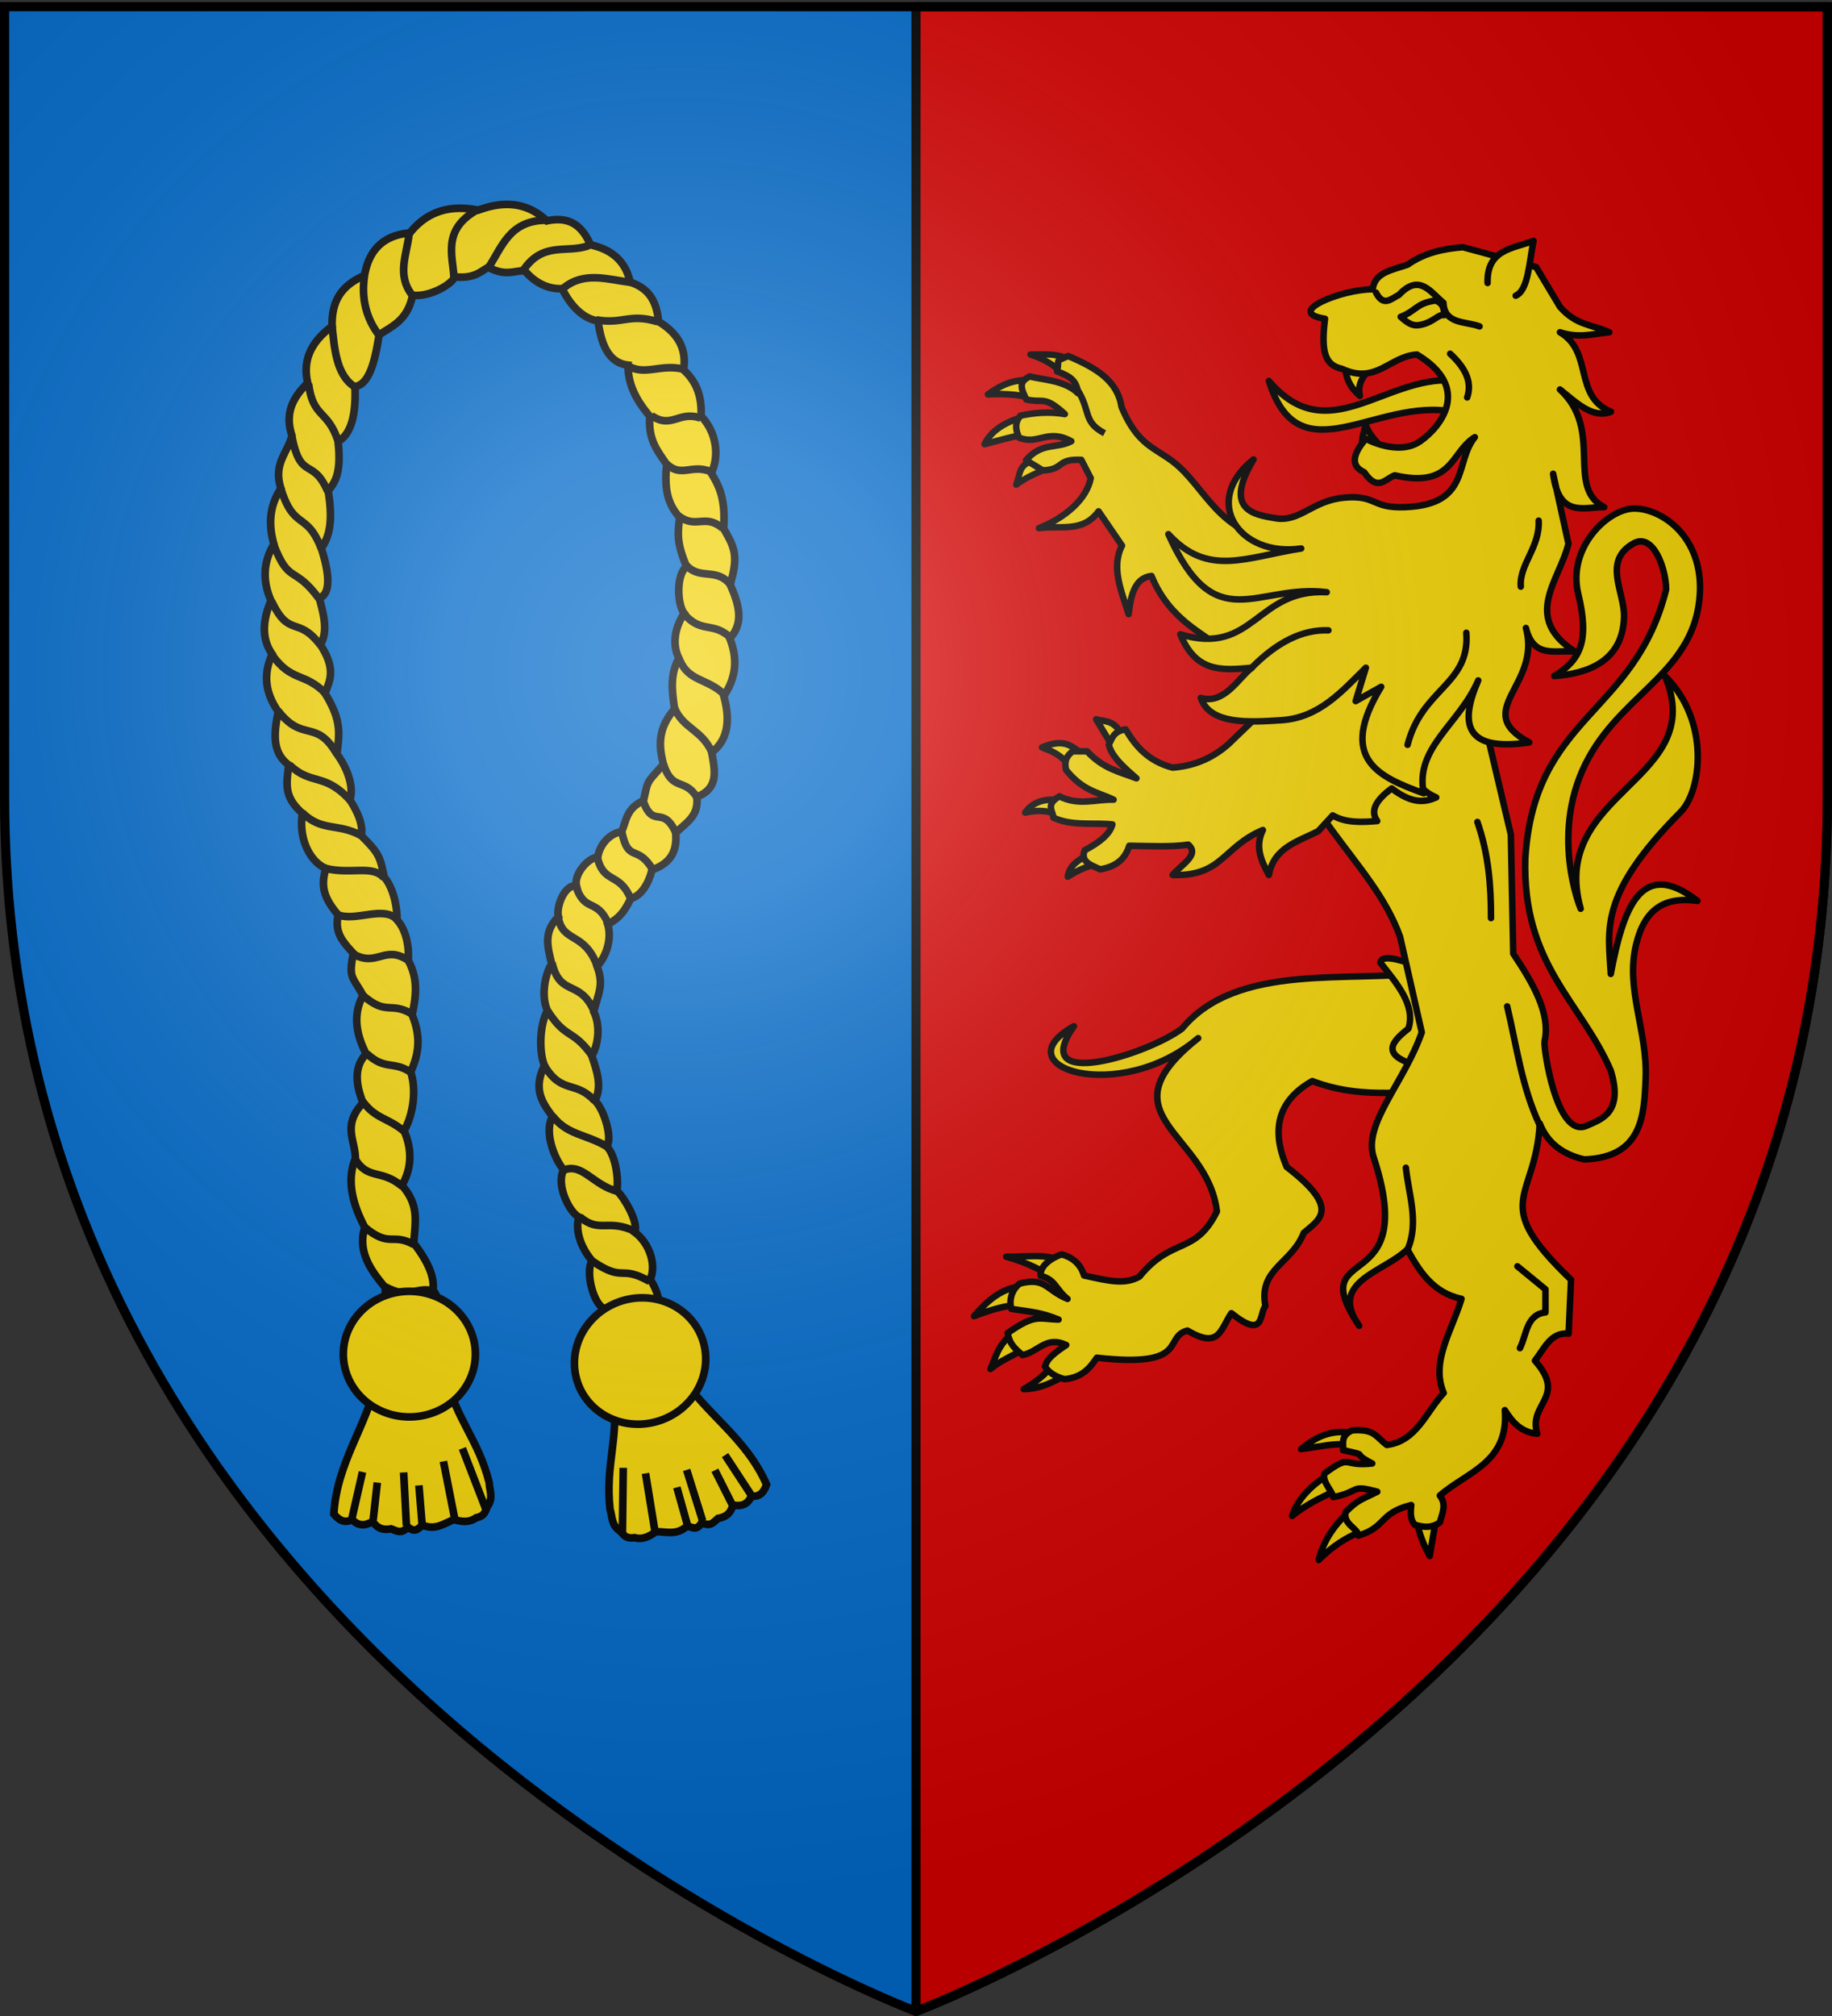 <svg xmlns="http://www.w3.org/2000/svg" xmlns:xlink="http://www.w3.org/1999/xlink" width="600" height="660" version="1.0"><rect width="100%" height="100%" fill="#333333" stroke="none"/><defs><radialGradient xlink:href="#a" id="d" cx="221.445" cy="226.331" r="300" fx="221.445" fy="226.331" gradientTransform="matrix(1.353 0 0 1.349 -77.63 -85.747)" gradientUnits="userSpaceOnUse"/><linearGradient id="a"><stop offset="0" style="stop-color:#fff;stop-opacity:.314"/><stop offset=".19" style="stop-color:#fff;stop-opacity:.251"/><stop offset=".6" style="stop-color:#6b6b6b;stop-opacity:.125"/><stop offset="1" style="stop-color:#000;stop-opacity:.125"/></linearGradient></defs><g style="display:inline"><path d="M300 658.5s298.5-112.32 298.5-397.772V2.176H1.5v258.552C1.5 546.18 300 658.5 300 658.5" style="fill:#0169c9;fill-opacity:1;fill-rule:evenodd;stroke:none;stroke-width:1px;stroke-linecap:butt;stroke-linejoin:miter;stroke-opacity:1"/><path d="M300 2.188V658.5s298.5-112.33 298.5-397.781V2.188z" style="opacity:1;fill:#d40000;fill-opacity:1;fill-rule:evenodd;stroke:#000;stroke-width:3;stroke-linecap:round;stroke-linejoin:round;stroke-miterlimit:4;stroke-dasharray:none;stroke-dashoffset:0;stroke-opacity:1"/></g><path d="M445.664 148.593c.546-3.112.158-5.352 1.673-9.369 1.57 4.309 4.742 6.372 7.248 9.37" style="fill:#f2d207;fill-rule:evenodd;stroke:#000;stroke-width:2.133px;stroke-linecap:round;stroke-linejoin:round;stroke-opacity:1"/><path d="M475.5 124.522c-22.393-1.184-40.832 22.725-59.928.184 9.896 31.868 35.015 5.207 60.52 10.121z" style="fill:#f2d207;fill-rule:evenodd;stroke:#000;stroke-width:2.133px;stroke-linecap:round;stroke-linejoin:round;stroke-opacity:1"/><path d="M440.646 119.966c.032 3.933 1.735 7.085 4.74 9.63-1.149-5.085 2.418-7.529 4.739-10.67M345.023 446.311c-2.1 3.585-6.543 6.594-9.744 8.467 6.069-.012 11.438-3.21 15.32-5.604zM331.508 436.818c-4.488 2.989-5.635 8.146-7.137 11.37 3.817-3.116 6.885-3.973 10.757-6.518zM334.81 421.135c-6.876.347-11.914 5.238-15.817 9.749 5.73-2.171 10.726-3.667 16.097-3.82 3.726-1.912-.466-5.36-.28-5.929M348.09 413c-6.075-2.867-12.103-1.397-18.54-1.561 6.78 1.773 12.068 4.659 17.006 7.807z" style="fill:#f2d207;fill-rule:evenodd;stroke:#000;stroke-width:2.133px;stroke-linecap:round;stroke-linejoin:round;stroke-opacity:1"/><path d="M468.246 318.272c-26.106 3.643-62.924-3.478-81.127 18.477-11.614 8.63-50.56 20.64-35.405-.78-24.043 13.394 14.894 25.878 40.702 3.903-32.01 25.418 3.016 30.72 6.133 56.733-7.143 14.465-14.652 8.15-25.369 21.34-4.826 2.697-9.973 1.44-18.145-.374-1.231-4.097-4.169-6.056-7.345-6.919-3.336 1.142-7.228 3.81-6.849 7.032 4.976 1.294 4.804 4.391 8.782 7.547-7.182-2.937-7.103-7.189-15.654-5.012-3.4 2.718-3.27 6.56-2.77 8.283 7.193 1.092 9.65 1.147 15.497 3.496-6.723-.157-7.536-1.984-16.697 4.43.672 3.514 2.198 4.938 4.879 7.202 5.44-1.138 7.716-6.396 14.327-3.304-6.407 4.248-6.276 5.444-6.97 7.026 1.147 1.85 3.164 3.294 6.412 4.164 5.907-.568 8.33-3.738 10.594-7.027 30.666 3.472 21.577-6.842 29.667-8.885 10.479 6.21 10.772-.353 14.38-5.688 10.998 8.815 9.05.226 11.152-2.342-2.338-12.268 8.6-13.761 12.545-23.943 5.047-4.38 12.356-7.836-5.575-21.6-5.308-12.46-2.684-21.891 8.363-28.106 17.75 6.68 32.153 2.429 48.23 3.643z" style="fill:#f2d207;fill-rule:evenodd;stroke:#000;stroke-width:2.133px;stroke-linecap:round;stroke-linejoin:round;stroke-opacity:1"/><path d="M452.076 315.149c5.508 6.993 11.612 13.935 9.2 21.6-6.145 4.766-9.554 9.355 5.576 12.752l6.412-17.437-11.43-16.655c-6.917-2.367-9.519-2.049-9.758-.26M442.04 468.952c-6.49-.708-10.93 1.341-15.945 5.449 7.536-.931 10.572-2.013 15.666-1.381zM434.482 483.158c-4.404 2.744-9.485 7.317-11.322 13.143 4.523-3.674 9.142-5.838 13.304-7.83zM440.925 495.757c-4.34 3.993-7.655 9.236-9.06 14.964 4.584-4.564 8.574-7.031 13.52-9.238zM464.203 498.36c.335 3.21 2.22 7.85 4.043 11.06l1.951-11.45z" style="fill:#f2d207;fill-rule:evenodd;stroke:#000;stroke-width:2.133px;stroke-linecap:round;stroke-linejoin:round;stroke-opacity:1"/><path d="M415.178 224.629c7.267 41.777 34.134 56.26 43.369 82.073l7.097 31.283c-5.77 16.473-19.326 30.04-15.77 40.852 15.521 47.204-23.536 26.97-4.732 55.206-10.29-14.52 8.258-17.562 15.77-25.027 4.05 7.388 8.572 14.27 17.742 16.194-3.04 10.275-10.196 20.55-5.818 30.826-5.786 6.2-8.857 15.778-18.626 17.02-3.766-2.83-4.04-5.311-11.42-4.769-4.03 1.876-2.611 4.573-2.94 6.449 9.478 2.134 1.944.482 9.565 4.379-10.083 1.133-6.589-3.407-15.696 3.339-.662 2.86 2.558 5.508 2.935 7.69 9.169-1.825 5.317-4.27 14.418-1.784-5.06 2.585-6.256 2.488-10.328 6.61-1.054 4.024 4.012 5.331 4.147 7.768 9.35-2.891 6.617-7.315 17.3-10.024-.208 2.293-.454 4.595 1.165 6.462 2.782.798 5.401 1.213 8.184-.754.835-2.935 2.31-5.87.017-8.805 8.795-7.739 22.69-10.717 21.29-27.971 2.432 3.88 5.277 7.277 10.646 7.729-3.173-9.931 9.86-11.886-.789-23.923 3.073-3.935 5.186-9.44 11.04-8.833l.788-17.666c-27.016-25.933-11.584-25.68-10.25-51.157 2.528 6.468 7.6 10.165 14.587 11.777 19.045-.671 19.614-14.402 20.107-26.499.635-15.586-6.665-29.112-3.154-43.796 2.76-11.541 9.159-15.845 20.107-14.354-18.654-14.471-24.392 2.855-28.387 23.923-.713-14.388-4.24-25.753 22.868-52.998 6.901-6.937 9.754-29.904-5.126-44.533 14.532 34.515-38.349 37.581-27.598 76.185 0 0-10.725-25.432 2.76-49.686 11.907-21.416 34.824-28.36 36.272-53.365 1.072-18.522-12.15-27.812-21.29-27.971-8.671-.156-22.213 12.772-18.53 27.97 3.68 15.193.888 21.599-7.886 26.867 10.596-.72 22.502-4.603 22.887-19.38.21-8.061-7.179-18.299 3.134-24.048 6.42-3.579 10.603 8.276 10.645 15.09-10.356 41.355-43.142 41.06-46.128 87.96-1.058 34.933 18.291 47.002 27.992 69.56 4.218 13.877-3.14 15.91-7.885 18.034-9.936 4.45-14.206-25.82-13.799-27.603 2.065-9.044-3.825-19.138-10.25-28.707l-.79-39.012-9.461-40.116 2.365-43.06zM367.078 240.087c-2.302-4.461-5.294-3.772-8.082-4.601l5.125 8.465zM355.053 247.263c-3.7-2.44-5.787-5.936-13.799-2.576 5.975 2.086 7.607 4.171 9.857 7.36zM348.154 262.169c-4.445-.87-9.437-.405-12.42 3.864 3.286-.723 6.572-.864 9.857.368zM356.236 279.835c-3.045 1.737-6.03 3.52-6.505 7.176 3.576-2.436 7.53-3.813 11.63-4.784z" style="fill:#f2d207;fill-rule:evenodd;stroke:#000;stroke-width:2.133px;stroke-linecap:round;stroke-linejoin:round;stroke-opacity:1"/><path d="M368.655 238.798c-4.106.599-4.387 2.982-5.52 4.969.965 4 5.028 7.52 9.069 11.041-5.388-2.11-10.777-3.039-16.165-8.833h-4.731c-2.7 2.024-2.572 4.049-2.168 6.073 5.589 6.968 10.466 7.285 15.573 9.753-5.886-.182-11.39 2.122-17.742-1.104-4.657 2.704-2.123 4.737-1.971 6.992 5.994 2.815 12.857 1.574 19.319 2.209-.77 3.084-4.099 5.87-9.068 8.465-1.49 3.743 2.044 4.882 5.125 6.256 4.204-.812 7.866-2.535 9.462-7.729 6.65.073 13.65.475 19.319-.368 3.932 3.313-2.353 6.625-5.125 9.937 16.379.506 16.353-9.167 29.57-14.721-2.697 5.533-.487 10.15 1.97 14.721 1.638-9.021 9.372-10.88 16.165-14.353l4.731-5.153c4.205 2.457 9.349 2.281 14.588 1.84-2.563-3.557-.04-7.115 4.731-10.673 6.791 5.182 10.912 4.55 14.588 2.945-14.939-6.405-3.536-23.568-3.549-36.068l-22.078-22.082-42.58 40.852c-4.107 3.565-9.83 6.92-18.136 7.545-7.96-2.113-12.103-6.998-15.377-12.514M336.235 136.211c-4.387 1.016-11.11 3.57-13.779 9.21 5.752-1.522 10.314-2.82 14.356-3.406zM337.987 124.115c-4.438.692-7.47-.019-14.429 5.022 5.905-.38 12.106.08 15.805 1.942z" style="fill:#f2d207;fill-rule:evenodd;stroke:#000;stroke-width:2.133px;stroke-linecap:round;stroke-linejoin:round;stroke-opacity:1"/><path d="M350.588 118.05c-3.926-2.574-8.604-1.947-13.126-1.987 5.98 2.049 7.53 3.543 10.697 6.38zM339.531 150.347c-5.838 1.824-5.058 3.34-6.708 8.352 5.655-4.17 9.036-4.066 11.464-6.698z" style="fill:#f2d207;fill-rule:evenodd;stroke:#000;stroke-width:2.064px;stroke-linecap:round;stroke-linejoin:round;stroke-opacity:1"/><path d="M367.304 133.203c6.187 14.807 12.735 13.071 20.48 21.173 10.108 10.572 14.098 23.222 41.588 24.432l-9.068 48.397-21.29-15.458c-4.277-4.205-16.031-8.693-21.882-23.186-5.377.587-6.79 6.106-7.49 12.513-2.369-7.611-5.833-15.308-2.17-22.45l-7.687-11.225c-5.267 7.238-12.832 4.46-19.516 5.52 8.661-3.47 15.639-9.477 16.953-16.377l-3.09-5.997c-8.325-.376-5.384 3.158-12.586 3.464l-5.52-3.355c5.353-6.02 9.749-3.59 14.84-6.195-7.795-4.274-10.822 1.37-17.103-1.167-1.386-3.007-1.245-5.11.395-7.177 4.428-1.009 9.658-1.413 14.587-.552-6.815-6.22-6.928-3.47-12.616-4.784-1.746-3.593-2.649-5.807 1.183-7.545 3.745 1.104 11.33 1.126 15.77 5.52-.472-4.097-2.425-5.526-6.9-7.176 1.036-4.47-1.062-2.919 3.636-5.019 9.196 3.883 16.211 8.11 17.486 16.644" style="fill:#f2d207;fill-rule:evenodd;stroke:#000;stroke-width:2.133px;stroke-linecap:round;stroke-linejoin:round;stroke-opacity:1"/><path d="m447.337 218.599-3.346 10.93 8.364-4.685c-14.47 23.67-.697 29.544 13.94 34.873-3.066-14.947 11.671-22.587 17.841-36.955-6.142 14.158-4.516 23.415 16.727 20.3-19.386-10.477 4.125-18.661-1.115-37.476 2.585 10.457 10.168 6.919 16.17 7.808-17.628-11.273-5.063-23.484-2.23-35.393l-5.019-22.902c1.876 14.5 9.922 10.896 16.727 10.93-12.744-6.588-.01-25.154-14.496-38.515 5.378 4.27 10.636 9.663 16.727 7.286-12.459-5.17-5.67-19.501-16.727-26.024 6.524 2.118 11.003.418 16.17 0-5.39-2.528-10.78-2.109-16.17-8.328l-7.806-13.012-23.976-6.506c-6.34.51-12.519 1.77-18.12 5.725-4.855 1.715-10.799 2.412-11.43 8.068-9.653-.15-29.349 7.517-15.613 9.629-1.468 11.537.357 15.262 5.576 16.395 11.216 5.247 15.5-4.103 24.533-4.684 18.084 10.864 7.8 23.678 1.115 28.366-7.266 5.096-17.842-.78-17.842-.78q-6.97 8.067-.558 10.93c4.464 6.613 6.94 2.093 10.036 1.04 19.125 4.394 18.288-7.654 26.206-12.49-6.726 8.19-1.327 22.064-22.86 22.9-11.12.438-9.2-4.033-19.794-3.122-10.594.91-14.535 8.084-22.581 6.766-7.193-1.178-17.148-2.733-7.249-19.258-17.247 13.726-4.666 32.093 15.612 29.147-18.262 2.866-30.478 9.466-43.49-4.684 15.485 34.533 28.825 16.135 51.854 18.997-23.124-1.183-23.877 21.053-47.951 13.793 5.072 12.233 12.956 11.947 23.418 10.93-4.385 3.355-8.991 12.167-16.727 9.89 3.09 8.79 15.648 7.993 26.484 7.287 12.33-.805 19.827-9.528 27.6-17.176" style="fill:#f2d207;fill-rule:evenodd;stroke:#000;stroke-width:2.133px;stroke-linecap:round;stroke-linejoin:round;stroke-opacity:1"/><path d="M409.7 218.859c8.457-8.682 16.914-12.831 25.37-12.492M480.233 207.148c1.279 17.017-14.498 18.129-19.236 36.694M503.93 170.454c.449 8.761-6.441 14.4-5.854 21.6M474.936 115.803c6.008 5.545 6.98 10.151 5.576 14.313M487.203 92.64c-.31-11.062 8.346-11.246 15.054-13.792-1.445 6.93-1.669 16.142-5.854 17.957M450.662 95.815c2.497 4.822 4.994 1.934 7.49.736 6.74-7.202 10.334-.893 14.588 2.577.308 7.1 7.215 5.986 11.828 7.728" style="fill:#f2d207;fill-rule:evenodd;stroke:#000;stroke-width:2.133px;stroke-linecap:round;stroke-linejoin:round;stroke-opacity:1"/><path d="M458.744 103.728c2.563 2.292 4.14 3.222 6.702 2.576 4.157-.896 5.621-3.526 7.491-3.128 0-1.938-.177-3.81-2.76-4.785-6.294.81-6.232 3.322-11.433 5.337" style="fill:#f2d207;fill-opacity:1;fill-rule:evenodd;stroke:#000;stroke-width:2.133px;stroke-linecap:round;stroke-linejoin:round;stroke-opacity:1"/><path d="M493.615 329.462c3.104 13.025 4.781 26.383 10.594 38.776M460.997 409.096c3.8-8.935.386-17.87-.557-26.805M496.96 414.561l9.2 7.548v7.547c-6.25.671-6.149 7.272-8.363 11.71M483.858 269.086c3.665 10.496 4.486 20.993 4.46 31.49" style="fill:#f2d207;fill-rule:evenodd;stroke:#000;stroke-width:2.133px;stroke-linecap:round;stroke-linejoin:round;stroke-opacity:1"/><path d="M352.615 127.177c4.786 7.262 1.881 10.907 9.135 14.65" style="fill:#f2d207;fill-rule:evenodd;stroke:#000;stroke-width:2.133px;stroke-linecap:butt;stroke-linejoin:miter;stroke-opacity:1"/><path d="M165.355 66.926c-2.664.09-5.554.707-8.69 1.879-10.221-2.023-17.344 1.042-22.441 7.473-7.765.633-13.263 4.678-14.84 13.9-8.633 3.703-10.784 9.635-10.612 16.612-6.12 4.572-9.902 10.381-7.986 18.576-4.544 4.43-7.71 9.61-5.167 17.253-1.408 5.624-6.264 9.269-3.608 17.295-3.79 5.627-4.15 11.83-2.306 18.235-3.714 6.199-3.593 12.365-.961 18.47-2.804 6.624-3.076 12.604.406 17.55-3.345 7.28-1.794 13.352 1.964 18.79-1.336 6.796-2.172 13.351 3.459 17.488-.853 6.596-1.522 10.45 4.463 15.822-1.347 8.649 2.741 15.996 7.69 18.035-1.7 5.77-.81 9.477 4.02 15.224-1.16 5.642 1.19 8.474 4.98 12.553-1.608 8.21-.4 7.345 3.167 13.781-3.134 5.789-2.6 12.204 1.046 19.175-3.72 3.82-3.767 9.268-1.046 15.992-6.902 7.485-2.526 12.163-2.498 18.214-2.963 7.292-.908 14.933 3.074 22.569-2.4 7.816 1.834 13.99 6.705 19.686-.08 5.235 2.17 12.707 7.196 15.78 3.23-4.832 14.363-7.027 8.455-14.904.531-4.898-2.134-9.907-6.32-15.395.57-7.755 1.694-12.494-3.865-18.918 2.917-5.065 3.64-11.102.683-17.872 2.626-4.494 4.33-12.54 2.178-19.28 2.618-5.768 3.49-11.3.472-18.666 1.337-6.333 1.99-11.756-1.272-17.838.334-4.726-.751-10.024-3.653-13.229-.057-7.875-2.928-12.714-4.204-13.956-1.417-6.784-1.56-7.696-7.506-13.628.626-3.733-1.205-7.752-3.78-11.765 1.176-2.96.207-8.902-4.206-14.989.65-6.044 1.872-10.616-3.929-19.878 1.51-3.97 3.83-7.672-1.494-15.886 2.497-4.188 1.192-9.634-.363-15.203 3.278-1.349 3.851-6.366.683-16.334 2.201-3.4 4.06-7.787 2.22-18.833 2.232-2.745 4.415-5.841 3.246-16.12 4.361-2.537 5.926-8.98 5.53-18.043 4.602-.611 6.531-8.01 7.9-16.89 4.192-2.919 9.213-4.552 10.997-13.003 5.382.706 12.705-3.405 13.793-6.021 6.64.71 8.636-1.972 10.975-3.097 5.683 2.85 7.73 1.248 11.915 1.068 3.39 3.941 7.418 6.072 12.277 5.915 3.008 6.085 7.362 10.018 11.744 10.505.824 5.854 2.586 13.738 9.864 14.52-.126 6.415 2.912 11.835 7.11 16.74-.603 7.899 2.634 11.378 5.53 15.8-.688 6.897-.226 12.42 4.25 17.295-.785 5.85-.796 8.818 2.242 16.078-3.585 2.975-2.955 12.694-.769 15.33-3.347 5.162-3.847 10.466-1.73 14.712-2.892 5.283-2.34 10.244-1.408 16.634-6.138 6.983-4.842 13.23-3.652 18.106-5.68 6.452-4.918 4.772-6.547 11.895-5.789 2.557-5.63 6.988-7.215 10.195-3.423.397-7.014 3.706-7.764 8.286-3.655.416-7.842 6.018-6.965 9.385-4.124-.443-6.767 7.333-5.877 10.116-4.77 4.772-3.807 9.137-2.251 15.364-2.505 4.274-3.365 11.039-1.366 15.385-2.787 4.954-2.666 14.134-.982 17.935-3.308 6.925-1.674 11.178 2.626 16.655-2.843 5.265.662 13.94 3.673 17.573-2.643 4.706 1.829 13.882 4.996 15.416-1.21 3.738.129 9.401 4.27 14.285-2.226 3.936.496 14.19 4.015 15.715l16.932 4.719c2.359-4.317.819-10.26-1.88-14.285 2.254-5.319-.754-12.345-5.06-15.438 1.331-3.505-3.753-11.737-5.914-13.665.683-2.953-.148-11.333-3.331-14.54 2.053-2.21-.665-11.954-3.822-14.904 2.382-4.55.771-9.408-1.004-14.648 2.25-3.865 2.815-10.196.62-14.477 1.69-6.56 3.335-8.819 1.089-14.882 2.991-2.982 4.957-9.11 3.497-13.683 3.85-2.115 5.446-4.166 7.556-8.471 5.099-1.368 6.887-8.937 6.896-9.375 5.42-1.894 8.412-5.355 7.812-12.059 3.105-3.305 7.675-5.331 6.907-11.842 7.34-2.782 5.922-8.697 4.89-14.562 5.028-3.818 6.304-10.02 3.95-18.47 3.56-5.3 4.963-11.367 1.964-18.875 4.709-4.981 3.047-11.139.128-17.594 2.97-9.929 1.133-12.524-2.135-18.363.726-10.179-1.772-14.344-4.057-18.128 2.732-5.647 1.722-13.459-3.352-18.683.342-5.937-1.25-11.114-5.722-15.117 1.18-7.297-2.263-12.257-8.2-15.822-.706-8.22-4.543-11.315-9.266-12.897-1.372-6.055-5.099-10.475-12.982-12.213-2.546-5.567-6.184-9.584-14.328-7.858-3.508-3.331-7.648-5.272-12.597-5.38a20 20 0 0 0-1.132 0z" style="fill:#f2d207;fill-rule:evenodd;stroke:#000;stroke-width:2.5;stroke-linecap:butt;stroke-linejoin:miter;stroke-miterlimit:4;stroke-dasharray:none;stroke-opacity:1"/><path d="M119.33 90.622c-.96 7.126.56 13.484 4.722 19.025M108.749 106.607c.761 7.504 1.44 16.007 7.124 19.83M101.044 125.63c1.495 11.37 6.213 8.34 9.66 18.718M95.618 143.068c2.945 14.549 6.817 6.507 11.713 17.794M91.977 159.95c4.35 13.956 8.471 7.249 13.275 19.746M89.564 178.1c5.14 13.454 6.665 6.672 14.935 17.914M88.904 196.766c5.927 12.356 8.498 4.643 15.974 14.363M89.148 214.445c6.443 8.937 10.548 5.57 17.368 12.468M91.019 232.64c8.1 10.566 12.444 2.6 19.132 13.955M94.76 250.382c7.294 6.967 11.403 2.285 20.01 11.725M98.966 266.04c6.493 6.369 11.539 3.304 19.227 7.46M106.453 284.243c8.32 2.193 15.609-1.285 19.297 3.17M205.403 119.637c5.758 3.536 10.57-.518 18.242 1.17M213.347 136.057c6.636 4.545 9.015-1.728 16.12.84M218.222 151.797c4.912 4.737 8.058.061 14.485 2.564M222.265 168.935c5.909 4.396 8.47-.952 14.436 4.014M224.777 185.063c4.43 4.902 9.796.693 14.32 6.2M210.7 262.425c3.365 9.125 6.383.85 10.703 10.314M217.3 250.22c2.91 8.957 6.872 4.38 10.868 10.68M220.893 231.74c2.786 6.81 9.053 7.14 12.31 14.66M222.632 216.135c2.964 7.038 8.887 5.846 14.48 11.138M224.064 201.021c5.647 6.43 9.1 2.455 14.852 7.43M195.275 104.7c8.606 1.569 10.861-2.23 20.137.637M184.505 94.366c6.722-5.637 14.474-2.86 22.13-1.907M171.336 88.553c6.512-9.74 14.331-5.463 21.5-8.163M134.93 96.542c-4.99-6.458-1.766-13.093-.977-19.676M148.666 90.625c-.386-6.879-3.866-15.494 7.569-21.864M160.152 87.333c4.264-6.49 6.711-14.922 18.184-15.234M110.663 299.466c5.753 2.375 15.255-3.236 19.54 1.763M115.688 312.309c7.807 4.443 10.164-3.034 17.936 2.026M118.999 325.993c7.641 6.632 8.941 1.753 16.05 6.043M120.174 344.97c5.78 5.404 8.572 2.37 14.063 5.877M118.821 360.626c4.304 5.765 7.97 5.147 13.435 9.656M116.256 379.396c4.394 7.085 8.46 3.154 15.48 8.988M119.359 401.702c8.357 6.983 9.144 1.737 16.249 5.79M126.068 421.218c8.297 4.411 9.104.098 15.728 1.292M188.551 289.952c2.983 9.148 6.926 3.815 10.674 12.47M182.866 300.468c1.479 8.19 8.432 4.568 12.635 15.513M180.794 315.222c2.617 11.13 8.925 5.353 13.604 15.45M179.355 330.917c6.186 9.615 8.017 5.611 14.593 14.755M178.507 349.218c5.6 9.002 9.98 4.46 16.165 11.072M181.115 365.519c4.706 6.076 10.813 5.764 17.742 9.89M189.938 398.413c6.42 5.424 9.083.486 17.97 4.684M194.007 412.867c10.558 7.154 8.84 1.055 18.753 6.642M184.827 382.995c5.934-2.246 9.49 5.003 17.294 6.999M203.64 272.345c2.173 10.347 4.947 3.867 10.058 12.21M195.617 280.648c2.057 8.757 7.118 4.862 10.782 13.2" style="fill:#f2d207;fill-rule:evenodd;stroke:#000;stroke-width:2.5;stroke-linecap:butt;stroke-linejoin:miter;stroke-miterlimit:4;stroke-dasharray:none;stroke-opacity:1"/><g id="c" style="fill:#f2d207;stroke:#000;stroke-width:3.659;stroke-miterlimit:4;stroke-dasharray:none;stroke-opacity:1"><path d="M291.44 805.735c-4.45 21.057-18.712 38.5-20.091 63.068 2.278 2.695 4.836 4.642 8.867 2.66 2.652 2.994 5.92 3.213 9.755.887 1.73 2.654 4.2 4.419 8.867 3.547 2.51.913 4.908 2.713 7.981-.887 3.622 3.056 5.155.544 7.094-.887 6.356 2.66 10.356-.96 15.075-2.66 3.547.995 7.094 1.613 10.641-.887 4.344-.917 4.308-3.293 5.321-5.32 3.065-4.305 1.022-7.757.887-11.528-5.303-21.059-15.586-29.584-21.282-52.32z" style="fill:#f2d207;fill-rule:evenodd;stroke:#000;stroke-width:3.659;stroke-linecap:butt;stroke-linejoin:miter;stroke-miterlimit:4;stroke-dasharray:none;stroke-opacity:1" transform="matrix(.683 0 0 .683 -75.995 -97.72)"/><path d="M338.599 790.889a31.665 30.098 0 1 1-63.33 0 31.665 30.098 0 1 1 63.33 0" style="fill:#f2d207;fill-opacity:1;fill-rule:evenodd;stroke:#000;stroke-width:3.659;stroke-linecap:round;stroke-linejoin:round;stroke-miterlimit:4;stroke-dasharray:none;stroke-dashoffset:0;stroke-opacity:1" transform="matrix(.683 0 0 .683 -75.566 -96.863)"/><path d="m279.995 871.02 5.099-22.391M290.193 871.685l1.995-17.957M306.154 874.345l-1.33-25.494M313.692 873.902l-1.552-18.844M329.432 871.685l-5.543-28.155M344.285 866.586l-11.306-29.263" style="fill:#f2d207;fill-rule:evenodd;stroke:#000;stroke-width:3.659;stroke-linecap:butt;stroke-linejoin:miter;stroke-miterlimit:4;stroke-dasharray:none;stroke-opacity:1" transform="matrix(.683 0 0 .683 -75.995 -97.72)"/></g><use xlink:href="#c" width="744.094" height="1052.362" style="fill:#f2d207;stroke:#000;stroke-width:3.659;stroke-miterlimit:4;stroke-dasharray:none;stroke-opacity:1" transform="scale(-1 1)rotate(20.401 -44.033 -510.613)"/><path d="M300 658.5s298.5-112.32 298.5-397.772V2.176H1.5v258.552C1.5 546.18 300 658.5 300 658.5" style="opacity:1;fill:url(#d);fill-opacity:1;fill-rule:evenodd;stroke:none;stroke-width:1px;stroke-linecap:butt;stroke-linejoin:miter;stroke-opacity:1"/><path d="M300 658.5S1.5 546.18 1.5 260.728V2.176h597v258.552C598.5 546.18 300 658.5 300 658.5z" style="opacity:1;fill:none;fill-opacity:1;fill-rule:evenodd;stroke:#000;stroke-width:3;stroke-linecap:butt;stroke-linejoin:miter;stroke-miterlimit:4;stroke-dasharray:none;stroke-opacity:1"/></svg>